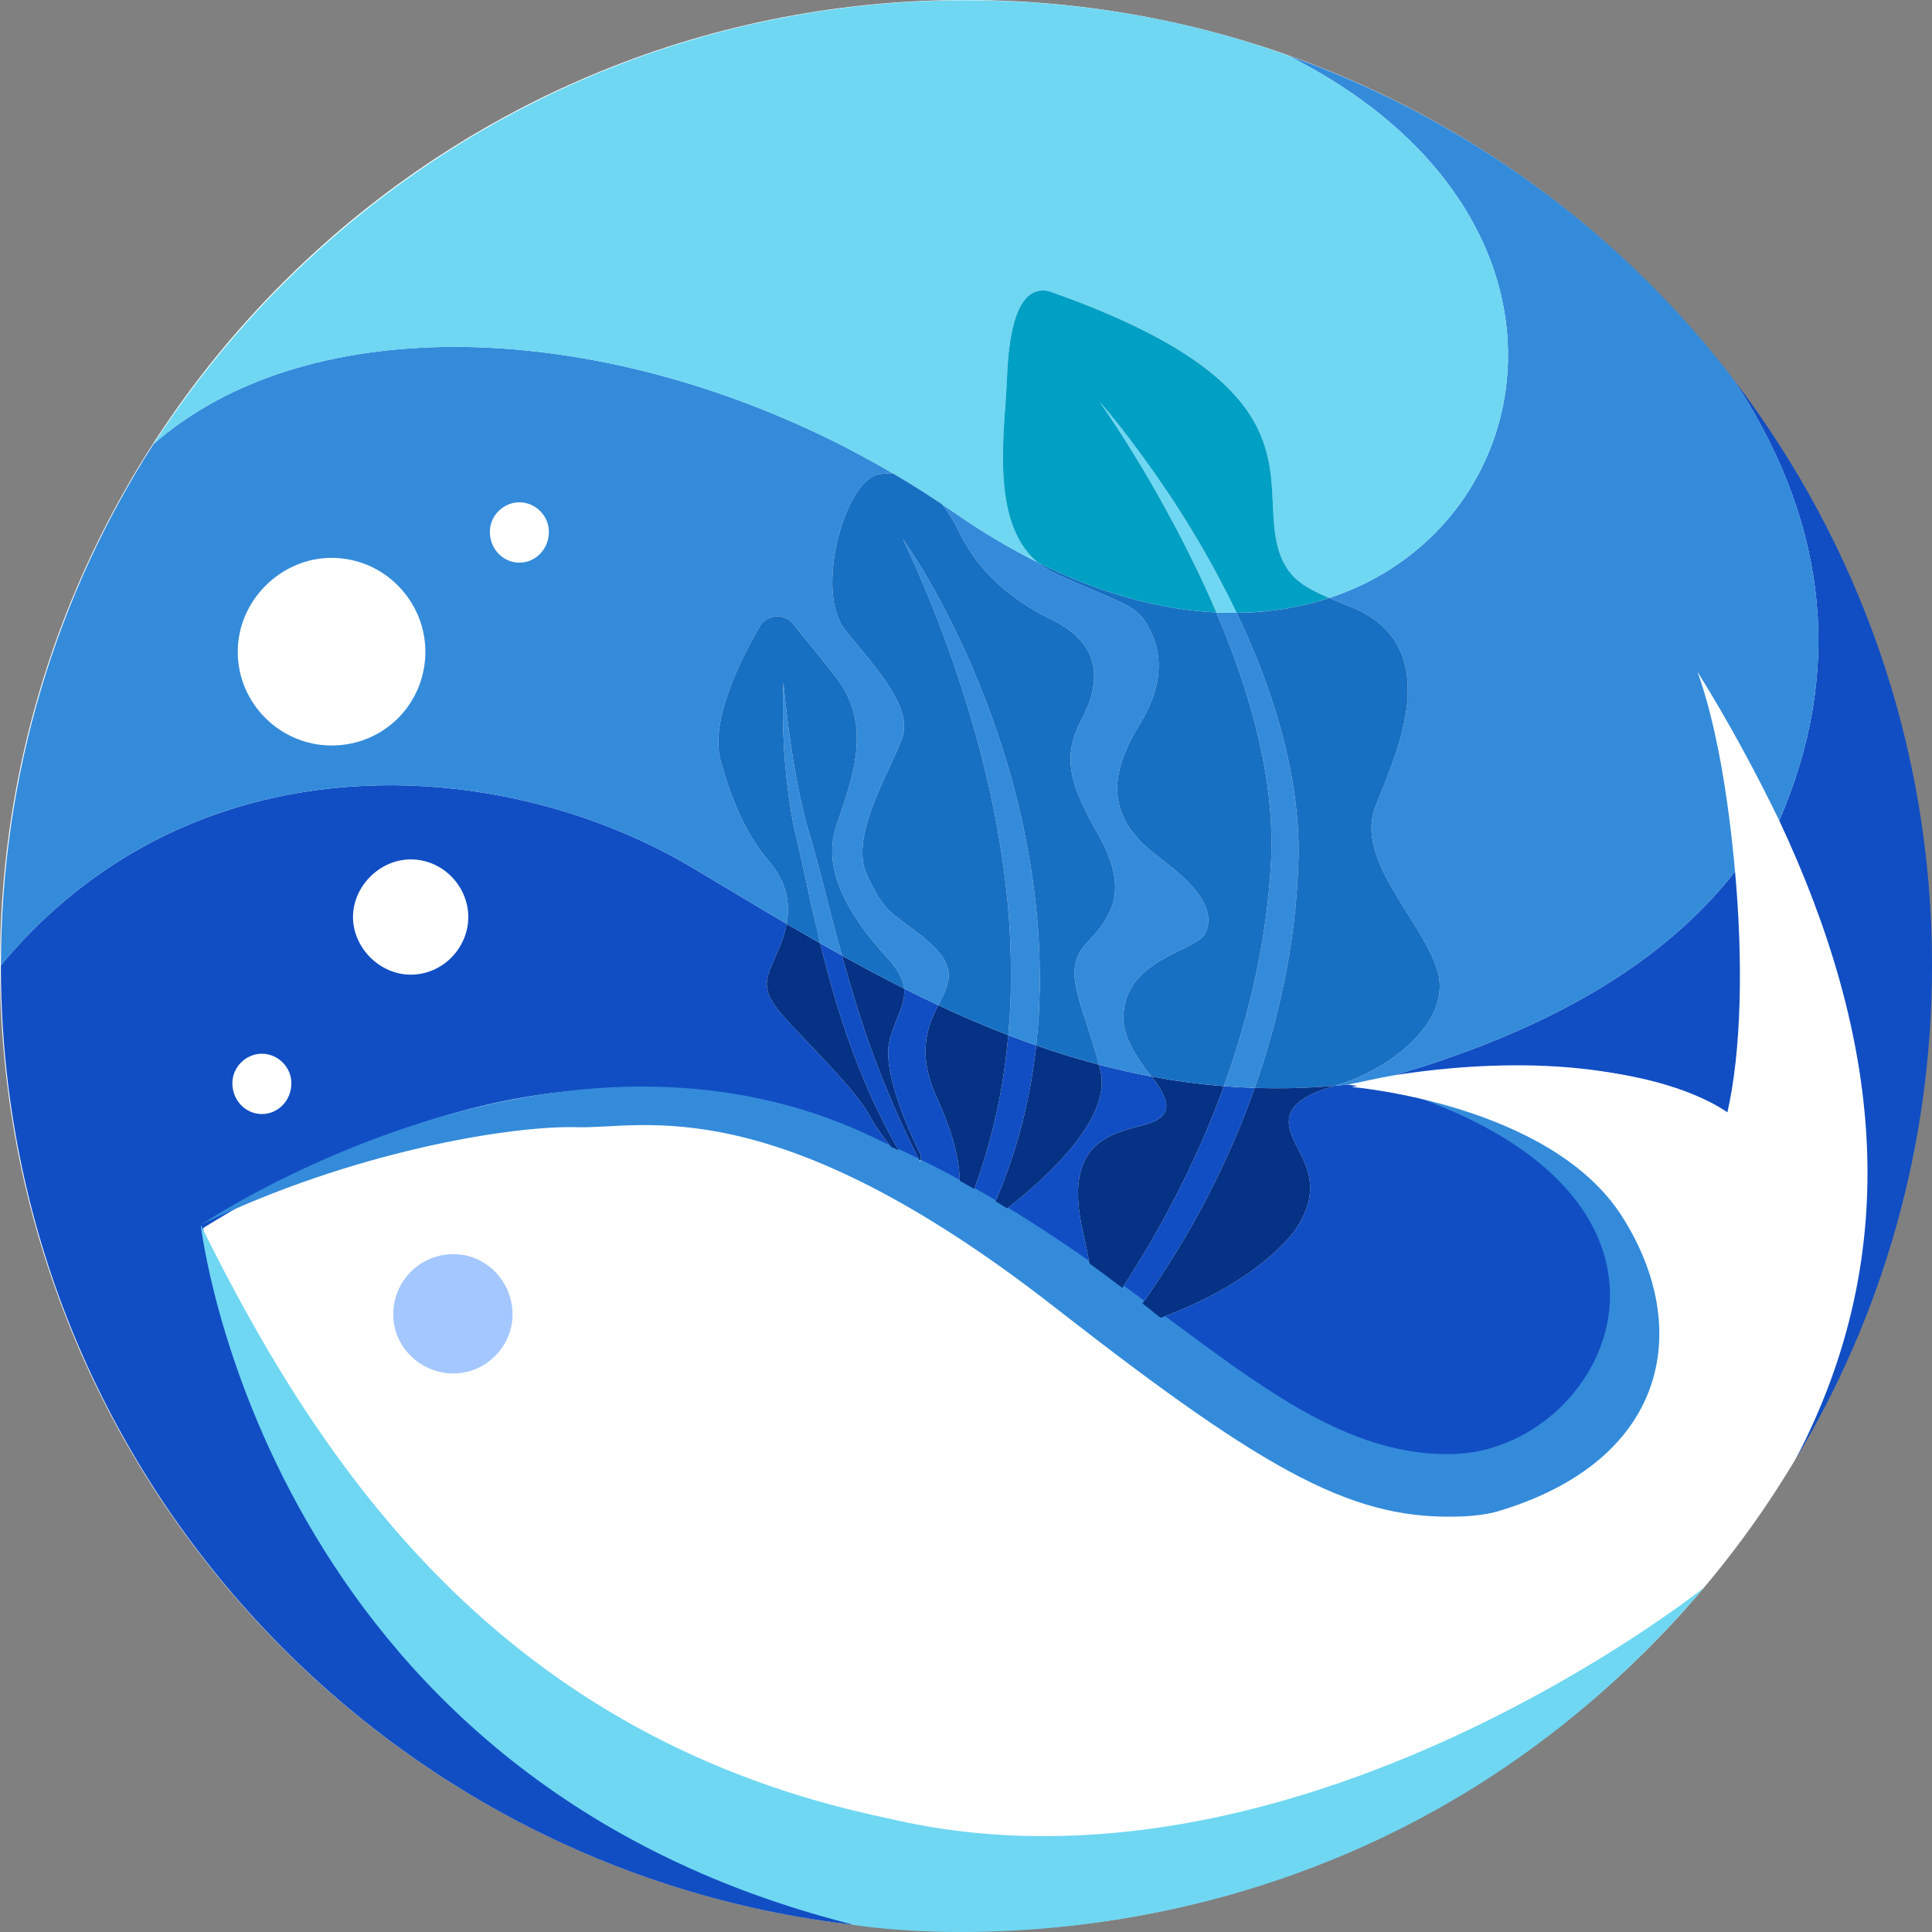 <svg width="150" height="150" viewBox="0 0 150 150" fill="none" xmlns="http://www.w3.org/2000/svg">
<rect x="0" y="0" width="150" height="150" fill="#808080" stroke="none"/>
<g clip-path="url(#clip0_75_25845)">
<path d="M74.961 149.936C116.361 149.936 149.922 116.372 149.922 74.968C149.922 33.565 116.361 0 74.961 0C33.562 0 0 33.565 0 74.968C0 116.372 33.562 149.936 74.961 149.936Z" fill="white"/>
<path fill-rule="evenodd" clip-rule="evenodd" d="M150 74.943C150 57.886 144.284 42.181 134.617 29.489C134.611 29.483 134.608 29.477 134.602 29.471C134.739 29.68 134.873 29.886 135.007 30.095C142.031 41.132 143.042 52.369 138.14 63.703V63.706C145.944 80.354 148.025 96.899 139.388 113.341C146.15 102.104 150 88.992 150 74.943ZM89.408 83.581C88.022 83.322 86.659 83.013 85.317 82.66C85.361 82.826 85.401 82.991 85.442 83.163C86.356 87.023 80.727 91.866 78.194 93.816C80.315 95.118 82.447 96.55 84.596 98.104C84.437 97.333 84.256 96.472 84.078 95.611C82.447 88.589 86.394 88.003 88.849 87.332C91.108 86.714 90.934 85.528 89.408 83.581ZM74.521 91.679C74.477 90.474 74.237 88.505 72.755 85.269C71.151 81.758 72.022 79.68 72.846 78.042C71.956 77.624 71.073 77.196 70.2 76.756C70.321 77.939 69.566 78.956 69.076 80.719C68.299 83.534 71.501 89.7 71.501 89.7C71.507 89.859 71.494 89.993 71.476 90.106C72.49 90.599 73.504 91.123 74.521 91.679ZM15.779 95.339C35.977 82.841 52.576 81.712 69.185 89.042C68.533 88.262 67.9 87.329 67.513 86.62C66.443 84.657 63.56 81.883 61.063 79.168C58.567 76.453 59.637 75.907 60.692 73.102C60.873 72.621 60.998 72.166 61.076 71.732V71.729C58.508 70.222 56.005 68.702 53.55 67.245C43.709 61.462 29.995 58.866 17.533 62.954C17.42 62.991 17.311 63.029 17.199 63.066C14.041 64.133 10.968 65.631 8.063 67.622C7.788 67.809 7.514 68.003 7.242 68.2C6.281 68.895 5.339 69.644 4.421 70.456C4.194 70.656 3.969 70.858 3.744 71.064C3.741 71.067 3.741 71.07 3.738 71.07C3.523 71.27 3.307 71.473 3.095 71.676C2.412 72.337 1.744 73.03 1.092 73.76C0.88 73.995 0.671 74.232 0.465 74.475C0.334 74.628 0.203 74.784 0.072 74.94C0.069 74.943 0.069 74.943 0.066 74.946C0.066 113.448 28.99 145.184 66.343 149.452C41.378 142.478 19.942 122.809 15.779 95.339ZM68.006 82.432C67.841 82.024 67.713 81.599 67.553 81.187C67.451 80.913 67.341 80.638 67.254 80.357C66.967 79.459 66.658 78.569 66.39 77.664C66.022 76.516 65.691 75.355 65.369 74.191C65.369 74.188 65.369 74.188 65.369 74.188C64.801 73.873 64.237 73.555 63.675 73.233C64.48 76.516 65.438 79.777 66.699 82.935C67.572 85.122 68.583 87.263 69.766 89.301C70.302 89.544 70.839 89.794 71.376 90.059C70.1 87.584 68.986 85.035 68.006 82.432ZM78.281 80.37C78.228 80.966 78.165 81.559 78.091 82.152C77.679 85.622 76.836 89.023 75.651 92.312C76.197 92.621 76.746 92.939 77.292 93.267C78.777 89.825 79.794 86.165 80.287 82.445L80.412 81.555C80.428 81.424 80.44 81.293 80.453 81.165C79.722 80.913 78.999 80.647 78.281 80.37ZM95.024 84.33C94.896 84.686 94.765 85.041 94.631 85.394C92.678 90.505 90.138 95.386 87.142 99.995C87.66 100.388 88.181 100.791 88.703 101.199C89.124 100.603 89.539 100.001 89.935 99.386C90.843 98.01 91.714 96.609 92.528 95.171C93.352 93.738 94.104 92.265 94.812 90.774C95.52 89.282 96.179 87.762 96.769 86.218C96.99 85.634 97.205 85.051 97.414 84.464C96.609 84.439 95.814 84.395 95.024 84.33ZM111.084 85.35C109.106 84.829 106.925 84.517 104.638 84.205C104.304 84.239 103.97 84.273 103.639 84.299C103.63 84.302 103.617 84.305 103.608 84.308C99.442 85.481 99.705 87.113 100.631 88.908C101.555 90.702 102.625 92.571 100.416 95.707C97.424 99.324 92.519 101.44 90.104 102.313C90.403 102.551 90.703 102.794 91.005 103.041C95.895 107.097 100.681 110.845 107.34 112.614C123.468 116.671 136.265 95.236 111.084 85.35ZM134.708 67.66C129.191 74.737 120.348 79.939 108.279 83.478C116.916 82.127 127.319 82.23 134.084 86.495C135.226 81.606 135.332 74.528 134.708 67.66Z" fill="#114EC3"/>
<path fill-rule="evenodd" clip-rule="evenodd" d="M35.215 106.632C37.711 106.632 39.793 104.551 39.793 102.054C39.793 99.452 37.711 97.371 35.215 97.371C32.613 97.371 30.532 99.452 30.532 102.054C30.532 104.551 32.613 106.632 35.215 106.632Z" fill="#A4C7FF"/>
<path fill-rule="evenodd" clip-rule="evenodd" d="M64.992 72.809C65.117 73.267 65.245 73.729 65.37 74.188C64.802 73.873 64.237 73.555 63.675 73.233C63.669 73.205 63.66 73.174 63.654 73.146C63.257 71.486 62.886 69.829 62.536 68.171C62.355 67.345 62.181 66.518 61.981 65.703C61.884 65.301 61.787 64.873 61.694 64.455C61.6 64.031 61.528 63.609 61.447 63.188C60.876 59.802 60.689 56.385 60.823 52.987C61.145 56.367 61.606 59.73 62.371 62.995C62.48 63.4 62.574 63.809 62.689 64.208L63.042 65.422C63.282 66.249 63.501 67.07 63.716 67.894C64.153 69.535 64.543 71.18 64.992 72.809Z" fill="#348BDA"/>
<path fill-rule="evenodd" clip-rule="evenodd" d="M69.451 36.826C69.419 36.807 69.388 36.788 69.357 36.769C69.36 36.769 69.36 36.769 69.36 36.769C69.391 36.788 69.419 36.804 69.451 36.826Z" fill="#348BDA"/>
<path fill-rule="evenodd" clip-rule="evenodd" d="M73.133 39.147C73.061 39.097 72.989 39.05 72.914 39.001C72.986 39.047 73.061 39.094 73.133 39.144V39.147Z" fill="#348BDA"/>
<path fill-rule="evenodd" clip-rule="evenodd" d="M73.292 77.146C73.157 77.433 73.001 77.73 72.846 78.042C71.956 77.624 71.073 77.196 70.2 76.756C70.131 76.051 69.75 75.293 68.82 74.281C66.327 71.57 63.725 67.791 64.907 64.212C66.087 60.629 67.853 56.404 64.936 52.628C63.41 50.653 62.34 49.414 61.613 48.474C60.914 47.573 59.535 47.673 58.967 48.662C57.275 51.598 55.169 56.057 55.931 58.972C56.96 62.876 58.355 65.288 59.653 66.814C60.73 68.075 61.46 69.635 61.076 71.729C58.508 70.222 56.005 68.702 53.55 67.245C43.709 61.462 29.995 58.866 17.533 62.954C17.42 62.991 17.311 63.029 17.199 63.066C14.041 64.133 10.968 65.631 8.063 67.622C7.788 67.809 7.514 68.003 7.242 68.2C6.281 68.895 5.339 69.644 4.421 70.456C4.194 70.655 3.969 70.858 3.744 71.064C3.741 71.067 3.741 71.07 3.738 71.07C3.523 71.27 3.307 71.473 3.095 71.676C2.412 72.337 1.744 73.03 1.092 73.76C0.88 73.994 0.671 74.232 0.465 74.475C0.334 74.628 0.203 74.784 0.072 74.94C0.072 60.058 4.44 46.118 11.929 34.463L11.932 34.46C12.075 34.335 12.222 34.211 12.372 34.089C12.447 34.026 12.522 33.964 12.597 33.905C12.721 33.799 12.849 33.699 12.977 33.599C13.086 33.515 13.196 33.43 13.305 33.349C13.539 33.168 13.779 32.993 14.022 32.825C14.088 32.778 14.153 32.731 14.219 32.688C14.284 32.641 14.35 32.597 14.416 32.553C14.69 32.366 14.968 32.185 15.252 32.011C15.327 31.961 15.405 31.914 15.483 31.867C15.689 31.739 15.901 31.614 16.116 31.489C16.266 31.402 16.419 31.318 16.572 31.233C16.6 31.215 16.631 31.199 16.662 31.184C16.837 31.087 17.015 30.993 17.193 30.903C17.267 30.862 17.346 30.822 17.42 30.781C17.863 30.556 18.316 30.338 18.775 30.135C19.233 29.929 19.701 29.733 20.176 29.548C20.419 29.455 20.666 29.361 20.915 29.268C21.87 28.918 22.853 28.609 23.861 28.344C24.865 28.076 25.898 27.845 26.95 27.654C27.224 27.604 27.499 27.558 27.776 27.511C28.31 27.426 28.853 27.348 29.399 27.28C29.686 27.245 29.976 27.214 30.27 27.183C30.466 27.161 30.66 27.142 30.856 27.127C30.997 27.114 31.137 27.102 31.277 27.093C31.533 27.071 31.789 27.052 32.045 27.036C32.048 27.033 32.048 27.033 32.051 27.036C32.061 27.033 32.073 27.033 32.083 27.033C32.298 27.018 32.513 27.005 32.728 26.996C33.293 26.968 33.861 26.949 34.432 26.936C34.913 26.927 35.396 26.924 35.883 26.933C36.055 26.936 36.229 26.94 36.404 26.943C36.579 26.946 36.754 26.949 36.928 26.955C36.991 26.958 37.05 26.962 37.109 26.962C37.421 26.974 37.733 26.986 38.048 27.002C38.183 27.011 38.317 27.018 38.454 27.024C38.797 27.043 39.141 27.068 39.484 27.093C39.683 27.108 39.883 27.124 40.083 27.142C40.336 27.164 40.591 27.189 40.844 27.214C41.087 27.236 41.334 27.264 41.581 27.292C41.808 27.317 42.039 27.345 42.267 27.373C42.953 27.458 43.643 27.554 44.336 27.664C44.745 27.729 45.156 27.798 45.565 27.87C45.874 27.926 46.183 27.985 46.492 28.044C46.801 28.104 47.11 28.166 47.419 28.228C47.83 28.316 48.248 28.406 48.66 28.5C49.072 28.593 49.487 28.693 49.899 28.793C50.314 28.893 50.729 28.999 51.144 29.115C51.375 29.177 51.606 29.239 51.837 29.305C52.068 29.367 52.299 29.433 52.529 29.502C52.898 29.608 53.263 29.717 53.628 29.829C53.956 29.929 54.28 30.032 54.608 30.138C54.839 30.213 55.069 30.288 55.3 30.366C55.531 30.441 55.762 30.519 55.99 30.6C56.221 30.681 56.452 30.762 56.683 30.843C56.904 30.921 57.129 31.003 57.35 31.084C57.762 31.237 58.174 31.393 58.586 31.552C58.951 31.695 59.319 31.839 59.684 31.989C60.046 32.139 60.408 32.288 60.767 32.441C61.014 32.544 61.26 32.65 61.507 32.76C61.893 32.928 62.277 33.1 62.661 33.278C62.936 33.402 63.21 33.53 63.482 33.658C63.784 33.802 64.087 33.948 64.39 34.098C64.692 34.245 64.995 34.395 65.294 34.547C65.594 34.7 65.894 34.856 66.193 35.013C66.493 35.169 66.792 35.328 67.089 35.49C67.485 35.705 67.881 35.924 68.274 36.145C68.636 36.348 68.995 36.557 69.354 36.769C68.98 36.732 68.593 36.754 68.199 36.835C65.525 37.39 63.241 45.994 65.622 48.924C68.003 51.857 70.88 54.912 70.053 57.281C69.229 59.649 65.906 64.904 67.288 67.872C68.671 70.84 69.023 70.699 71.279 72.447C73.535 74.191 74.14 75.352 73.292 77.146Z" fill="#348BDA"/>
<path fill-rule="evenodd" clip-rule="evenodd" d="M80.73 76.179C80.737 76.478 80.734 76.778 80.718 77.078L80.652 78.872C80.621 79.468 80.549 80.064 80.499 80.66C80.484 80.829 80.468 80.997 80.453 81.165C79.722 80.913 78.999 80.647 78.281 80.37C78.437 78.688 78.512 76.996 78.49 75.302C78.468 73.011 78.347 70.715 78.053 68.43C77.501 63.856 76.493 59.328 75.133 54.89C73.772 50.45 72.118 46.081 70.093 41.847C71.441 43.772 72.596 45.835 73.672 47.932C74.197 48.986 74.715 50.047 75.189 51.127C75.426 51.667 75.66 52.213 75.878 52.759C76.106 53.305 76.328 53.854 76.537 54.407C77.376 56.619 78.119 58.872 78.727 61.166C79.329 63.463 79.819 65.794 80.153 68.153C80.503 70.506 80.702 72.89 80.721 75.283L80.73 76.179Z" fill="#348BDA"/>
<path fill-rule="evenodd" clip-rule="evenodd" d="M93.53 72.565C92.618 73.767 88.671 74.353 87.498 77.377C86.962 79.196 87.052 80.363 88.99 83.066C89.139 83.244 89.28 83.415 89.408 83.581C88.022 83.322 86.659 83.013 85.317 82.66C84.135 78.017 82.294 75.367 84.372 73.214C86.525 70.983 87.62 68.898 85.211 64.689C82.802 60.482 82.565 58.535 84.007 55.792C85.448 53.049 85.62 50.057 81.723 48.147C77.825 46.237 75.707 43.862 74.431 41.232C74.075 40.495 73.638 39.784 73.139 39.153C73.254 39.228 73.37 39.306 73.482 39.384C73.672 39.509 73.86 39.64 74.047 39.768C74.075 39.787 74.1 39.803 74.125 39.824C74.15 39.843 74.175 39.859 74.2 39.874C74.646 40.186 75.089 40.483 75.532 40.77C75.778 40.932 76.025 41.088 76.272 41.241C76.353 41.294 76.434 41.347 76.518 41.394C76.79 41.562 77.061 41.728 77.332 41.89C77.875 42.215 78.412 42.524 78.949 42.814C79.217 42.961 79.485 43.104 79.751 43.245C79.897 43.322 80.044 43.401 80.191 43.472L80.546 43.65C80.546 43.65 80.546 43.65 80.549 43.653C80.552 43.656 80.556 43.66 80.562 43.663C80.961 43.996 81.42 44.29 81.941 44.527C87.361 47.002 88.178 46.871 89.177 48.702C90.172 50.537 90.494 52.946 88.466 56.27C86.437 59.59 85.461 63.138 89.776 66.39C91.249 67.585 94.856 70.041 93.53 72.565Z" fill="#348BDA"/>
<path fill-rule="evenodd" clip-rule="evenodd" d="M100.092 47.208C99.72 47.276 99.343 47.333 98.962 47.379C99.343 47.329 99.72 47.273 100.092 47.208Z" fill="#348BDA"/>
<path fill-rule="evenodd" clip-rule="evenodd" d="M100.809 66.836C100.709 70.156 100.304 73.464 99.602 76.703C99.255 78.326 98.847 79.933 98.375 81.518C98.079 82.507 97.758 83.49 97.414 84.464C96.609 84.439 95.814 84.395 95.024 84.33C97.059 78.669 98.394 72.743 98.691 66.752C98.828 63.628 98.447 60.455 97.72 57.356C96.996 54.251 95.957 51.202 94.722 48.228C94.628 48.004 94.534 47.776 94.434 47.551C92.712 47.47 90.918 47.22 89.061 46.783C90.921 47.217 92.712 47.464 94.434 47.548C94.968 47.576 95.495 47.585 96.013 47.579C97.024 47.57 98.007 47.501 98.962 47.379C98.01 47.504 97.027 47.573 96.016 47.582C96.026 47.601 96.035 47.623 96.045 47.642C97.452 50.612 98.659 53.699 99.524 56.906C100.369 60.114 100.912 63.45 100.809 66.836Z" fill="#348BDA"/>
<path fill-rule="evenodd" clip-rule="evenodd" d="M138.14 63.703C136.268 59.855 134.187 56.005 131.793 52.154C133.25 56.214 134.187 61.834 134.708 67.66C129.191 74.737 120.348 79.939 108.279 83.478C107.031 83.684 105.783 83.996 104.638 84.205C104.304 84.239 103.97 84.274 103.639 84.299C107.799 83.119 112.725 79.384 111.627 75.452C110.526 71.51 105.146 66.817 106.788 62.633C108.423 58.454 112.207 50.544 105.324 47.298C104.553 46.971 103.845 46.696 103.206 46.428C102.656 46.609 102.095 46.771 101.517 46.908C102.095 46.768 102.656 46.605 103.202 46.424C103.399 46.359 103.592 46.293 103.786 46.225C103.979 46.153 104.173 46.081 104.363 46.006C104.507 45.95 104.647 45.894 104.787 45.835C105.068 45.716 105.346 45.594 105.617 45.466C105.755 45.401 105.892 45.335 106.026 45.27C106.117 45.229 106.207 45.182 106.295 45.136C106.382 45.092 106.469 45.045 106.557 44.998C106.694 44.923 106.831 44.849 106.965 44.774C107.174 44.658 107.384 44.536 107.586 44.412C107.755 44.309 107.92 44.206 108.082 44.1C108.41 43.884 108.732 43.666 109.044 43.435C109.2 43.319 109.352 43.204 109.505 43.086C109.658 42.97 109.808 42.848 109.955 42.724C110.101 42.602 110.248 42.477 110.391 42.352C110.535 42.227 110.679 42.099 110.819 41.968C110.956 41.84 111.094 41.709 111.231 41.575C111.262 41.547 111.29 41.519 111.318 41.491C111.402 41.407 111.49 41.319 111.574 41.229C111.749 41.051 111.92 40.867 112.086 40.679C112.195 40.555 112.307 40.427 112.417 40.299C112.541 40.155 112.663 40.009 112.782 39.859C112.866 39.756 112.947 39.653 113.025 39.55C113.081 39.478 113.137 39.403 113.19 39.331C113.325 39.154 113.456 38.973 113.58 38.788C113.646 38.698 113.708 38.608 113.768 38.514C113.793 38.483 113.811 38.451 113.83 38.42C113.883 38.342 113.933 38.267 113.983 38.189C114.039 38.102 114.092 38.018 114.145 37.93C114.201 37.843 114.254 37.752 114.307 37.665C114.317 37.653 114.323 37.64 114.329 37.628C114.445 37.434 114.557 37.241 114.666 37.041C114.666 37.041 114.666 37.041 114.666 37.038C114.719 36.941 114.772 36.844 114.825 36.745C114.885 36.632 114.944 36.52 115 36.404C115.075 36.252 115.15 36.099 115.222 35.946C115.247 35.896 115.268 35.849 115.29 35.799C115.35 35.668 115.409 35.54 115.465 35.409C115.477 35.387 115.487 35.365 115.493 35.343C115.546 35.222 115.596 35.1 115.646 34.975C115.74 34.754 115.827 34.526 115.908 34.298C115.964 34.145 116.017 33.992 116.067 33.839C116.155 33.577 116.236 33.318 116.311 33.053C116.414 32.697 116.507 32.338 116.591 31.976C116.66 31.667 116.726 31.358 116.779 31.046C116.797 30.94 116.816 30.834 116.832 30.728C116.835 30.719 116.838 30.712 116.835 30.703C116.854 30.594 116.869 30.488 116.885 30.379C116.913 30.185 116.938 29.992 116.96 29.795C116.969 29.717 116.978 29.639 116.985 29.561C117.003 29.392 117.016 29.224 117.028 29.052C117.038 28.956 117.044 28.859 117.047 28.762C117.05 28.728 117.053 28.694 117.053 28.659C117.063 28.512 117.069 28.366 117.072 28.219C117.075 28.132 117.078 28.047 117.078 27.96C117.084 27.735 117.084 27.511 117.081 27.283C117.081 27.192 117.078 27.099 117.075 27.005C117.072 26.859 117.066 26.712 117.056 26.565C117.05 26.437 117.044 26.306 117.034 26.178C117.028 26.097 117.022 26.016 117.016 25.935C117.003 25.773 116.988 25.61 116.972 25.448C116.969 25.426 116.966 25.401 116.963 25.38C116.944 25.205 116.922 25.033 116.9 24.858C116.882 24.721 116.86 24.581 116.838 24.44C116.81 24.256 116.779 24.072 116.744 23.888C116.713 23.722 116.679 23.554 116.644 23.385C116.61 23.223 116.576 23.061 116.538 22.895C116.535 22.883 116.532 22.87 116.529 22.858C116.485 22.683 116.442 22.505 116.395 22.331C116.32 22.044 116.236 21.753 116.145 21.46C116.12 21.373 116.092 21.288 116.064 21.201C116.014 21.048 115.964 20.898 115.911 20.745C115.858 20.593 115.802 20.44 115.746 20.29C115.677 20.103 115.602 19.915 115.527 19.728C115.446 19.525 115.362 19.326 115.275 19.126C115.206 18.967 115.134 18.805 115.059 18.645C114.825 18.143 114.566 17.637 114.289 17.138C114.239 17.051 114.189 16.963 114.139 16.876C114.042 16.704 113.942 16.536 113.839 16.364C113.771 16.249 113.699 16.13 113.624 16.015C113.518 15.843 113.409 15.675 113.296 15.503C113.169 15.309 113.037 15.119 112.903 14.929C112.797 14.773 112.685 14.617 112.569 14.461C112.454 14.305 112.339 14.152 112.22 13.996C112.211 13.98 112.198 13.964 112.183 13.949C112.051 13.78 111.917 13.609 111.78 13.44C111.487 13.075 111.178 12.713 110.856 12.357C110.535 11.998 110.201 11.643 109.852 11.293C109.661 11.1 109.468 10.909 109.271 10.722C109.193 10.647 109.118 10.572 109.04 10.504C109.009 10.473 108.975 10.441 108.944 10.416C108.897 10.373 108.853 10.332 108.81 10.292C108.629 10.123 108.448 9.958 108.26 9.799C108.082 9.639 107.902 9.483 107.717 9.33C107.446 9.1 107.168 8.872 106.884 8.65C106.6 8.426 106.31 8.204 106.014 7.986C105.717 7.764 105.412 7.546 105.103 7.333C104.947 7.224 104.791 7.118 104.631 7.012C104.488 6.912 104.344 6.815 104.201 6.725C104.023 6.606 103.845 6.494 103.664 6.378C103.333 6.169 102.996 5.963 102.653 5.761C102.394 5.611 102.135 5.458 101.87 5.308C101.605 5.161 101.336 5.012 101.065 4.865C100.884 4.765 100.703 4.668 100.516 4.575C100.332 4.475 100.145 4.381 99.954 4.285C113.793 9.178 125.862 18.021 134.602 29.467V29.471C134.608 29.477 134.611 29.483 134.617 29.489C134.748 29.692 134.879 29.892 135.007 30.095C142.031 41.132 143.042 52.369 138.14 63.703Z" fill="#348BDA"/>
<path fill-rule="evenodd" clip-rule="evenodd" d="M98.962 47.379C98.01 47.504 97.028 47.573 96.016 47.582C95.499 47.588 94.971 47.579 94.434 47.551C92.712 47.47 90.918 47.22 89.061 46.783C90.921 47.217 92.712 47.464 94.434 47.548C93.901 46.29 93.33 45.048 92.728 43.819C92.023 42.364 91.277 40.926 90.494 39.512C88.94 36.663 87.233 33.895 85.392 31.212C85.929 31.826 86.444 32.457 86.952 33.096C87.454 33.739 87.948 34.388 88.431 35.047C89.395 36.364 90.335 37.702 91.227 39.072C92.113 40.445 92.965 41.843 93.773 43.273C94.562 44.686 95.314 46.118 96.013 47.579C97.024 47.57 98.007 47.501 98.962 47.379Z" fill="#6FD7F2"/>
<path fill-rule="evenodd" clip-rule="evenodd" d="M100.092 47.208C99.72 47.276 99.343 47.333 98.962 47.379C99.343 47.329 99.72 47.273 100.092 47.208Z" fill="#6FD7F2"/>
<path fill-rule="evenodd" clip-rule="evenodd" d="M117.081 27.283C117.084 27.511 117.084 27.735 117.078 27.96C117.078 28.047 117.075 28.132 117.072 28.219C117.069 28.366 117.063 28.512 117.053 28.659C117.053 28.694 117.05 28.728 117.047 28.762C117.044 28.859 117.038 28.956 117.028 29.052C117.016 29.224 117.003 29.392 116.985 29.561C116.978 29.639 116.969 29.717 116.96 29.795C116.938 29.992 116.913 30.185 116.885 30.379C116.869 30.488 116.854 30.594 116.835 30.703C116.838 30.712 116.835 30.719 116.832 30.728C116.816 30.834 116.797 30.94 116.779 31.046C116.726 31.358 116.66 31.667 116.591 31.976C116.51 32.338 116.417 32.697 116.311 33.053C116.236 33.318 116.155 33.577 116.067 33.839C116.017 33.992 115.964 34.145 115.908 34.298C115.827 34.526 115.74 34.754 115.646 34.975C115.596 35.1 115.546 35.222 115.493 35.343C115.487 35.365 115.478 35.387 115.465 35.409C115.409 35.54 115.35 35.668 115.29 35.799C115.268 35.849 115.247 35.896 115.222 35.946C115.15 36.099 115.075 36.251 115 36.404C114.944 36.52 114.885 36.632 114.825 36.745C114.772 36.844 114.719 36.941 114.666 37.038C114.666 37.041 114.666 37.041 114.666 37.041C114.557 37.241 114.445 37.434 114.329 37.628C114.323 37.64 114.317 37.653 114.307 37.665C114.254 37.752 114.201 37.843 114.145 37.93C114.092 38.018 114.039 38.102 113.983 38.189C113.933 38.267 113.883 38.342 113.83 38.42C113.811 38.451 113.793 38.483 113.768 38.514C113.708 38.607 113.646 38.698 113.58 38.788C113.456 38.972 113.325 39.154 113.19 39.331C113.137 39.403 113.081 39.478 113.025 39.55C112.947 39.653 112.866 39.756 112.782 39.859C112.663 40.009 112.541 40.155 112.417 40.299C112.307 40.427 112.195 40.555 112.086 40.679C111.92 40.867 111.749 41.051 111.574 41.229C111.49 41.319 111.402 41.407 111.318 41.491C111.29 41.519 111.262 41.547 111.231 41.575C111.094 41.709 110.956 41.84 110.819 41.968C110.679 42.099 110.535 42.227 110.392 42.352C110.248 42.477 110.101 42.602 109.955 42.723C109.808 42.848 109.658 42.97 109.505 43.085C109.352 43.204 109.2 43.319 109.044 43.435C108.732 43.666 108.413 43.887 108.083 44.1C107.92 44.206 107.755 44.309 107.586 44.412C107.384 44.536 107.175 44.658 106.965 44.774C106.831 44.849 106.694 44.923 106.557 44.998C106.469 45.045 106.382 45.092 106.295 45.136C106.207 45.182 106.117 45.229 106.026 45.27C105.892 45.335 105.755 45.401 105.618 45.466C105.346 45.597 105.068 45.722 104.788 45.835C104.647 45.894 104.507 45.95 104.363 46.006C104.173 46.081 103.979 46.153 103.786 46.225C103.596 46.297 103.402 46.362 103.206 46.428C102.656 46.608 102.095 46.771 101.517 46.908C102.095 46.768 102.656 46.605 103.202 46.424C100.669 45.363 99.159 44.377 98.887 40.361C98.544 35.328 99.783 29.068 81.501 22.63C79.37 22.069 78.353 24.712 78.184 29.29C78.031 33.427 76.799 40.489 80.546 43.65L80.191 43.472C80.044 43.401 79.897 43.323 79.751 43.245C79.485 43.104 79.217 42.961 78.949 42.814C78.412 42.524 77.875 42.215 77.332 41.89C77.061 41.728 76.79 41.563 76.518 41.394C76.434 41.347 76.353 41.294 76.272 41.241C76.025 41.088 75.778 40.932 75.532 40.77C75.089 40.483 74.646 40.186 74.2 39.874C74.175 39.859 74.15 39.843 74.125 39.825C74.097 39.806 74.072 39.787 74.047 39.771C73.86 39.64 73.672 39.512 73.482 39.385C73.37 39.306 73.254 39.228 73.139 39.154C73.139 39.15 73.136 39.15 73.132 39.147C73.061 39.097 72.989 39.051 72.914 39.001C72.537 38.748 72.156 38.498 71.772 38.252C71.391 38.005 71.004 37.762 70.618 37.528C70.231 37.291 69.841 37.056 69.451 36.826C69.419 36.807 69.391 36.788 69.36 36.769H69.354C68.995 36.557 68.636 36.348 68.274 36.145C67.881 35.924 67.485 35.705 67.089 35.49C66.792 35.328 66.493 35.169 66.193 35.013C65.894 34.856 65.594 34.7 65.294 34.548C64.995 34.395 64.692 34.245 64.39 34.098C64.087 33.949 63.784 33.805 63.482 33.658C63.21 33.53 62.935 33.402 62.661 33.278C62.277 33.1 61.893 32.928 61.507 32.76C61.26 32.65 61.014 32.544 60.767 32.441C60.408 32.285 60.046 32.135 59.684 31.989C59.319 31.839 58.951 31.695 58.586 31.552C58.174 31.393 57.762 31.237 57.35 31.084C57.129 31.003 56.904 30.922 56.682 30.843C56.452 30.759 56.221 30.678 55.99 30.6C55.762 30.519 55.531 30.441 55.3 30.366C55.069 30.288 54.839 30.21 54.608 30.138C54.28 30.032 53.955 29.929 53.628 29.829C53.263 29.717 52.898 29.608 52.529 29.502C52.299 29.433 52.068 29.367 51.837 29.305C51.606 29.24 51.375 29.177 51.144 29.115C50.729 28.999 50.314 28.893 49.899 28.793C49.487 28.694 49.072 28.594 48.66 28.5C48.245 28.403 47.834 28.316 47.419 28.229C47.11 28.163 46.801 28.101 46.492 28.044C46.183 27.982 45.874 27.926 45.565 27.87C45.156 27.798 44.745 27.729 44.336 27.664C43.643 27.555 42.953 27.458 42.267 27.373C42.036 27.342 41.808 27.317 41.581 27.292C41.334 27.264 41.087 27.236 40.844 27.214C40.588 27.186 40.336 27.164 40.083 27.142C39.883 27.124 39.683 27.108 39.484 27.093C39.141 27.068 38.797 27.043 38.454 27.024C38.32 27.015 38.183 27.008 38.048 27.002C37.736 26.986 37.421 26.971 37.109 26.962C37.05 26.958 36.991 26.958 36.928 26.955C36.754 26.949 36.579 26.946 36.404 26.943C36.229 26.94 36.054 26.937 35.883 26.933C35.396 26.93 34.913 26.93 34.432 26.937C33.861 26.946 33.293 26.965 32.728 26.996C32.513 27.005 32.298 27.018 32.083 27.033C32.073 27.033 32.061 27.033 32.051 27.036C32.048 27.033 32.048 27.033 32.045 27.036C31.789 27.052 31.533 27.071 31.277 27.093C31.137 27.102 30.997 27.114 30.856 27.127C30.66 27.142 30.466 27.161 30.27 27.183C29.979 27.211 29.689 27.245 29.399 27.28C28.853 27.349 28.31 27.427 27.776 27.511C27.499 27.558 27.224 27.604 26.95 27.654C25.898 27.845 24.865 28.076 23.861 28.344C22.853 28.612 21.87 28.921 20.915 29.268C20.665 29.361 20.419 29.455 20.176 29.549C19.701 29.736 19.233 29.929 18.775 30.135C18.316 30.341 17.863 30.556 17.42 30.781C17.346 30.822 17.267 30.862 17.193 30.903C17.015 30.993 16.837 31.087 16.662 31.184C16.631 31.199 16.6 31.215 16.572 31.234C16.419 31.318 16.266 31.402 16.116 31.489C15.901 31.614 15.689 31.739 15.483 31.867C15.405 31.914 15.327 31.961 15.252 32.011C14.968 32.185 14.69 32.366 14.416 32.554C14.35 32.597 14.284 32.641 14.219 32.688C14.153 32.731 14.088 32.778 14.022 32.825C13.779 32.994 13.539 33.168 13.305 33.349C13.196 33.431 13.086 33.515 12.977 33.599C12.849 33.699 12.721 33.799 12.597 33.905C12.522 33.964 12.447 34.023 12.372 34.089C12.222 34.211 12.075 34.335 11.932 34.46C25.355 13.758 48.554 0.022 74.983 0.022C83.723 0.022 92.15 1.479 99.954 4.288C100.141 4.381 100.329 4.478 100.516 4.575C100.7 4.671 100.884 4.768 101.065 4.865C101.337 5.012 101.605 5.161 101.87 5.308C102.135 5.458 102.394 5.611 102.653 5.761C102.996 5.963 103.333 6.169 103.664 6.378C103.845 6.494 104.023 6.606 104.201 6.725C104.344 6.818 104.491 6.915 104.632 7.012C104.791 7.118 104.947 7.224 105.103 7.333C105.412 7.549 105.717 7.764 106.014 7.985C106.31 8.204 106.6 8.425 106.884 8.65C107.168 8.875 107.446 9.103 107.717 9.33C107.902 9.483 108.083 9.639 108.26 9.799C108.448 9.958 108.629 10.123 108.81 10.292C108.853 10.332 108.897 10.373 108.944 10.416C108.975 10.441 109.009 10.473 109.04 10.504C109.118 10.575 109.196 10.647 109.271 10.722C109.468 10.909 109.661 11.1 109.852 11.293C110.201 11.643 110.535 11.998 110.856 12.357C111.178 12.713 111.487 13.075 111.78 13.44C111.917 13.609 112.051 13.78 112.183 13.949C112.198 13.964 112.211 13.98 112.22 13.996C112.339 14.152 112.454 14.305 112.569 14.461C112.685 14.617 112.797 14.773 112.903 14.929C113.037 15.119 113.169 15.309 113.296 15.503C113.409 15.675 113.518 15.843 113.624 16.015C113.699 16.13 113.771 16.249 113.839 16.364C113.942 16.536 114.042 16.704 114.139 16.876C114.189 16.963 114.239 17.051 114.289 17.138C114.566 17.637 114.825 18.143 115.059 18.645C115.134 18.804 115.206 18.967 115.275 19.126C115.362 19.326 115.446 19.525 115.527 19.728C115.602 19.915 115.677 20.103 115.746 20.29C115.802 20.44 115.858 20.593 115.911 20.745C115.964 20.898 116.014 21.048 116.064 21.201C116.092 21.288 116.12 21.373 116.145 21.46C116.236 21.753 116.32 22.044 116.395 22.331C116.442 22.505 116.485 22.683 116.529 22.858C116.532 22.87 116.535 22.883 116.538 22.895C116.576 23.061 116.61 23.223 116.644 23.385C116.679 23.554 116.713 23.722 116.744 23.888C116.779 24.072 116.81 24.256 116.838 24.44C116.86 24.581 116.882 24.721 116.9 24.858C116.922 25.033 116.944 25.205 116.963 25.379C116.966 25.401 116.969 25.426 116.972 25.448C116.988 25.61 117.003 25.773 117.016 25.935C117.022 26.016 117.028 26.097 117.035 26.178C117.044 26.306 117.05 26.437 117.056 26.565C117.066 26.712 117.072 26.859 117.075 27.005C117.078 27.099 117.081 27.192 117.081 27.283Z" fill="#6FD7F2"/>
<path fill-rule="evenodd" clip-rule="evenodd" d="M31.883 75.673C34.379 75.673 36.357 73.592 36.357 71.198C36.357 68.805 34.379 66.724 31.883 66.724C29.489 66.724 27.408 68.805 27.408 71.198C27.408 73.592 29.489 75.673 31.883 75.673Z" fill="white"/>
<path fill-rule="evenodd" clip-rule="evenodd" d="M25.742 57.88C29.798 57.88 33.025 54.653 33.025 50.597C33.025 46.643 29.798 43.313 25.742 43.313C21.789 43.313 18.459 46.643 18.459 50.597C18.459 54.653 21.789 57.88 25.742 57.88Z" fill="white"/>
<path fill-rule="evenodd" clip-rule="evenodd" d="M20.332 86.495C21.58 86.495 22.622 85.456 22.622 84.102C22.622 82.854 21.583 81.811 20.332 81.811C19.084 81.811 18.041 82.85 18.041 84.102C18.044 85.456 19.084 86.495 20.332 86.495Z" fill="white"/>
<path fill-rule="evenodd" clip-rule="evenodd" d="M40.323 43.685C41.572 43.685 42.614 42.645 42.614 41.291C42.614 40.043 41.575 39.001 40.323 39.001C39.075 39.001 38.033 40.04 38.033 41.291C38.036 42.645 39.075 43.685 40.323 43.685Z" fill="white"/>
<path d="M15.589 95.117C15.589 95.117 20.431 137.991 66.343 149.452C66.343 149.452 104.46 156.074 132.299 123.262C132.299 123.262 100.544 148.647 68.998 141.186C38.944 134.961 24.925 113.997 15.589 95.117Z" fill="#6FD7F2"/>
<path d="M15.62 95.08C15.62 95.08 43.528 76.179 68.355 88.571C89.358 97.804 99.087 113.132 112.688 112.895C124.476 112.73 134.24 93.919 110.114 85.219L121.284 87.803L131.55 97.667L129.048 109.35C129.048 109.35 121.989 117.361 113.649 117.729C105.309 118.097 98.8 114.702 81.891 101.496C59.95 84.358 49.877 87.666 44.81 87.516C39.743 87.366 27.296 89.391 15.62 95.08Z" fill="#348BDA"/>
<path d="M104.959 84.395C104.959 84.395 120.358 85.687 125.94 94.45C131.522 103.212 129.531 113.794 115.449 117.579C115.449 117.579 125.297 117.885 132.932 106.058C138.836 95.689 134.408 86.583 134.408 86.583C134.408 86.583 126.645 79.933 104.959 84.395Z" fill="white"/>
<path d="M95.024 84.33C94.896 84.686 94.765 85.041 94.631 85.394C92.678 90.505 90.138 95.386 87.142 99.995C86.291 99.346 85.442 98.716 84.596 98.104C84.437 97.333 84.256 96.472 84.078 95.611C82.447 88.589 86.394 88.003 88.849 87.332C91.108 86.714 90.934 85.528 89.408 83.581C91.239 83.924 93.112 84.18 95.024 84.33Z" fill="#053285"/>
<path d="M98.691 66.752C98.394 72.743 97.059 78.669 95.024 84.33C93.112 84.18 91.239 83.924 89.408 83.581C89.28 83.415 89.139 83.244 88.99 83.066C87.052 80.364 86.962 79.196 87.498 77.377C88.671 74.353 92.618 73.767 93.53 72.565C94.856 70.041 91.249 67.585 89.776 66.39C85.461 63.138 86.437 59.59 88.466 56.27C90.494 52.946 90.172 50.537 89.177 48.702C88.178 46.871 87.361 47.002 81.941 44.527C81.42 44.29 80.961 43.997 80.562 43.663C80.712 43.738 80.865 43.812 81.014 43.881C81.17 43.956 81.323 44.031 81.479 44.103C81.638 44.181 81.794 44.252 81.95 44.324C82.1 44.393 82.25 44.459 82.4 44.524C82.706 44.661 83.011 44.792 83.314 44.917C83.542 45.011 83.769 45.101 83.994 45.192C84.222 45.279 84.447 45.367 84.671 45.451C84.896 45.535 85.121 45.616 85.342 45.694C85.567 45.772 85.788 45.847 86.01 45.922C86.16 45.972 86.306 46.019 86.453 46.066C86.746 46.162 87.04 46.25 87.33 46.331C87.473 46.374 87.617 46.415 87.76 46.453C88.054 46.537 88.344 46.612 88.634 46.68C88.778 46.718 88.921 46.752 89.061 46.783C90.918 47.22 92.712 47.47 94.434 47.551C94.534 47.776 94.628 48.003 94.722 48.228C95.957 51.202 96.996 54.251 97.72 57.356C98.447 60.454 98.828 63.628 98.691 66.752Z" fill="#1870C2"/>
<path d="M103.202 46.424C102.656 46.605 102.095 46.768 101.517 46.908C101.483 46.917 101.449 46.927 101.415 46.933C101.318 46.958 101.224 46.98 101.127 46.998C101.112 47.005 101.099 47.008 101.084 47.008C100.94 47.042 100.794 47.073 100.647 47.102C100.463 47.139 100.279 47.173 100.092 47.208C99.72 47.273 99.343 47.329 98.962 47.379C98.007 47.501 97.024 47.57 96.013 47.579C95.314 46.118 94.562 44.686 93.773 43.273C92.965 41.843 92.113 40.445 91.227 39.072C90.335 37.702 89.395 36.364 88.431 35.047C87.948 34.388 87.454 33.739 86.952 33.096C86.444 32.457 85.929 31.826 85.392 31.212C87.233 33.895 88.94 36.663 90.494 39.512C91.277 40.926 92.022 42.364 92.728 43.819C93.33 45.048 93.901 46.29 94.434 47.548C92.712 47.464 90.921 47.217 89.061 46.783C88.921 46.752 88.778 46.718 88.634 46.68C88.344 46.612 88.054 46.537 87.76 46.452C87.617 46.415 87.473 46.374 87.33 46.331C87.04 46.25 86.746 46.162 86.453 46.066C86.306 46.019 86.16 45.972 86.01 45.922C85.788 45.847 85.567 45.772 85.342 45.694C85.121 45.616 84.896 45.535 84.671 45.451C84.447 45.367 84.222 45.279 83.994 45.192C83.769 45.101 83.542 45.011 83.314 44.917C83.011 44.792 82.706 44.661 82.4 44.524C82.25 44.458 82.1 44.393 81.95 44.324C81.794 44.252 81.638 44.181 81.479 44.103C81.323 44.031 81.17 43.956 81.014 43.881C80.865 43.812 80.712 43.737 80.562 43.663C80.556 43.66 80.552 43.656 80.549 43.653C80.546 43.65 80.546 43.65 80.546 43.65C76.799 40.489 78.031 33.427 78.184 29.289C78.353 24.712 79.37 22.068 81.501 22.63C99.783 29.068 98.544 35.328 98.887 40.361C99.159 44.377 100.669 45.363 103.202 46.424Z" fill="#009FC4"/>
<path d="M94.434 47.548V47.551C92.712 47.47 90.918 47.22 89.061 46.783C90.921 47.217 92.712 47.464 94.434 47.548Z" fill="#009FC4"/>
<path d="M103.639 84.299C101.514 84.486 99.442 84.536 97.414 84.464C97.758 83.49 98.079 82.507 98.375 81.518C98.847 79.933 99.255 78.326 99.602 76.703C100.304 73.464 100.709 70.156 100.809 66.836C100.912 63.45 100.369 60.114 99.524 56.906C98.659 53.698 97.452 50.612 96.045 47.641C96.035 47.623 96.026 47.601 96.016 47.582C97.027 47.573 98.01 47.504 98.962 47.379C99.343 47.333 99.72 47.276 100.092 47.208C100.279 47.173 100.463 47.139 100.647 47.102C100.794 47.073 100.94 47.042 101.084 47.008C101.099 47.008 101.112 47.005 101.127 46.999C101.224 46.98 101.318 46.958 101.415 46.933C101.449 46.927 101.483 46.917 101.517 46.908C102.095 46.771 102.656 46.608 103.206 46.428C103.845 46.696 104.553 46.971 105.324 47.298C112.207 50.544 108.423 58.454 106.788 62.633C105.146 66.817 110.526 71.51 111.627 75.452C112.725 79.384 107.799 83.119 103.639 84.299Z" fill="#1870C2"/>
<path d="M96.016 47.582C96.016 47.582 96.016 47.579 96.013 47.579C97.024 47.57 98.007 47.501 98.962 47.379C98.01 47.504 97.028 47.573 96.016 47.582Z" fill="white"/>
<path d="M100.092 47.208C99.72 47.276 99.343 47.333 98.962 47.379C99.343 47.329 99.72 47.273 100.092 47.208Z" fill="white"/>
<path d="M103.206 46.428C102.656 46.608 102.095 46.771 101.517 46.908C102.095 46.768 102.656 46.605 103.203 46.424C103.203 46.424 103.203 46.424 103.206 46.428Z" fill="white"/>
<path d="M100.631 88.908C101.555 90.702 102.625 92.571 100.416 95.707C97.424 99.324 92.519 101.44 90.104 102.314C89.636 101.936 89.168 101.565 88.703 101.199C89.124 100.603 89.539 100.001 89.935 99.386C90.843 98.01 91.714 96.609 92.528 95.171C93.352 93.738 94.104 92.265 94.812 90.774C95.52 89.282 96.179 87.762 96.769 86.218C96.99 85.634 97.205 85.051 97.414 84.464C99.443 84.536 101.514 84.486 103.639 84.299C103.63 84.302 103.617 84.305 103.608 84.308C99.443 85.481 99.705 87.113 100.631 88.908Z" fill="#053285"/>
<path d="M78.194 93.816C77.894 93.629 77.591 93.448 77.292 93.267C78.777 89.825 79.794 86.165 80.287 82.445L80.412 81.556C80.428 81.424 80.44 81.293 80.453 81.165C82.044 81.724 83.666 82.223 85.317 82.66C85.361 82.826 85.401 82.991 85.442 83.163C86.356 87.023 80.727 91.866 78.194 93.816Z" fill="#053285"/>
<path d="M78.281 80.37C78.228 80.966 78.165 81.559 78.091 82.152C77.679 85.622 76.836 89.023 75.651 92.312C75.273 92.094 74.895 91.885 74.521 91.679C74.477 90.474 74.237 88.505 72.755 85.269C71.151 81.758 72.022 79.68 72.846 78.042C74.621 78.875 76.431 79.655 78.281 80.37Z" fill="#053285"/>
<path d="M85.317 82.66C83.666 82.223 82.044 81.724 80.453 81.165C80.468 80.997 80.484 80.829 80.499 80.66C80.549 80.064 80.621 79.468 80.652 78.872L80.718 77.078C80.734 76.778 80.737 76.478 80.73 76.179L80.721 75.283C80.702 72.89 80.503 70.506 80.153 68.153C79.819 65.794 79.329 63.463 78.727 61.166C78.119 58.872 77.376 56.619 76.537 54.407C76.328 53.855 76.106 53.305 75.878 52.759C75.66 52.213 75.426 51.667 75.189 51.127C74.715 50.047 74.197 48.986 73.672 47.932C72.596 45.835 71.441 43.772 70.093 41.847C72.118 46.081 73.772 50.45 75.133 54.891C76.493 59.328 77.501 63.856 78.053 68.43C78.347 70.715 78.468 73.011 78.49 75.302C78.512 76.996 78.437 78.688 78.281 80.37C76.431 79.655 74.621 78.875 72.846 78.042C73.001 77.73 73.157 77.433 73.292 77.146C74.14 75.352 73.535 74.191 71.279 72.447C69.023 70.699 68.671 70.84 67.288 67.872C65.906 64.904 69.229 59.649 70.053 57.281C70.88 54.912 68.003 51.857 65.622 48.924C63.241 45.994 65.525 37.39 68.199 36.835C68.593 36.754 68.98 36.732 69.354 36.769H69.357C69.388 36.788 69.419 36.807 69.451 36.826C69.841 37.056 70.231 37.291 70.618 37.528C71.004 37.765 71.388 38.008 71.772 38.252C72.156 38.498 72.537 38.748 72.914 39.001C72.989 39.051 73.061 39.097 73.132 39.147C73.136 39.15 73.139 39.15 73.139 39.154C73.638 39.784 74.075 40.495 74.431 41.232C75.707 43.862 77.825 46.237 81.723 48.147C85.62 50.057 85.448 53.049 84.007 55.792C82.565 58.535 82.802 60.483 85.211 64.689C87.62 68.899 86.525 70.983 84.372 73.214C82.294 75.368 84.135 78.017 85.317 82.66Z" fill="#1870C2"/>
<path d="M71.501 89.7C71.507 89.859 71.494 89.993 71.476 90.106C71.441 90.087 71.413 90.072 71.379 90.059H71.376C70.1 87.584 68.986 85.035 68.006 82.432C67.841 82.024 67.713 81.599 67.553 81.187C67.451 80.913 67.341 80.638 67.254 80.357C66.967 79.459 66.658 78.569 66.39 77.664C66.022 76.516 65.691 75.355 65.369 74.191C65.451 74.235 65.528 74.278 65.606 74.322C67.114 75.155 68.642 75.97 70.2 76.756C70.321 77.939 69.566 78.956 69.076 80.719C68.299 83.534 71.501 89.7 71.501 89.7Z" fill="#053285"/>
<path d="M69.766 89.301C69.572 89.213 69.382 89.126 69.189 89.042H69.185C68.533 88.262 67.9 87.329 67.513 86.62C66.443 84.657 63.56 81.883 61.063 79.168C58.567 76.454 59.637 75.907 60.692 73.102C60.873 72.621 60.998 72.166 61.076 71.732C61.282 71.854 61.491 71.972 61.7 72.094C62.355 72.475 63.014 72.856 63.675 73.233C64.48 76.516 65.438 79.777 66.699 82.935C67.572 85.123 68.583 87.263 69.766 89.301Z" fill="#053285"/>
<path d="M70.2 76.756C68.642 75.97 67.114 75.155 65.606 74.322C65.525 74.275 65.447 74.232 65.369 74.188C65.245 73.729 65.117 73.267 64.992 72.809C64.543 71.18 64.152 69.535 63.716 67.894C63.5 67.07 63.282 66.249 63.042 65.422L62.689 64.209C62.574 63.809 62.48 63.4 62.371 62.995C61.606 59.73 61.145 56.367 60.823 52.987C60.689 56.385 60.876 59.802 61.447 63.188C61.528 63.609 61.6 64.031 61.694 64.455C61.787 64.873 61.884 65.301 61.981 65.703C62.18 66.518 62.355 67.345 62.536 68.172C62.886 69.829 63.257 71.486 63.653 73.146C63.659 73.174 63.669 73.205 63.675 73.233C63.014 72.856 62.355 72.475 61.7 72.094C61.491 71.972 61.282 71.851 61.076 71.729C61.46 69.635 60.73 68.075 59.653 66.814C58.355 65.288 56.96 62.876 55.931 58.972C55.169 56.058 57.275 51.598 58.967 48.662C59.534 47.673 60.914 47.573 61.612 48.475C62.34 49.414 63.41 50.653 64.936 52.628C67.853 56.404 66.087 60.629 64.907 64.212C63.725 67.791 66.327 71.57 68.82 74.282C69.75 75.293 70.131 76.051 70.2 76.756Z" fill="#1870C2"/>
<path d="M61.076 71.729C61.282 71.851 61.491 71.972 61.7 72.094C61.491 71.972 61.282 71.854 61.076 71.729Z" fill="white"/>
<path d="M65.606 74.322C65.528 74.278 65.451 74.235 65.369 74.191C65.369 74.188 65.369 74.188 65.369 74.188C65.447 74.232 65.525 74.275 65.606 74.322Z" fill="white"/>
<path d="M71.476 90.106C71.469 90.143 71.463 90.178 71.454 90.209C71.429 90.159 71.401 90.109 71.379 90.059C71.413 90.072 71.441 90.087 71.476 90.106Z" fill="white"/>
</g>
<defs>
<clipPath id="clip0_75_25845">
<rect width="150" height="150" fill="white"/>
</clipPath>
</defs>
</svg>
